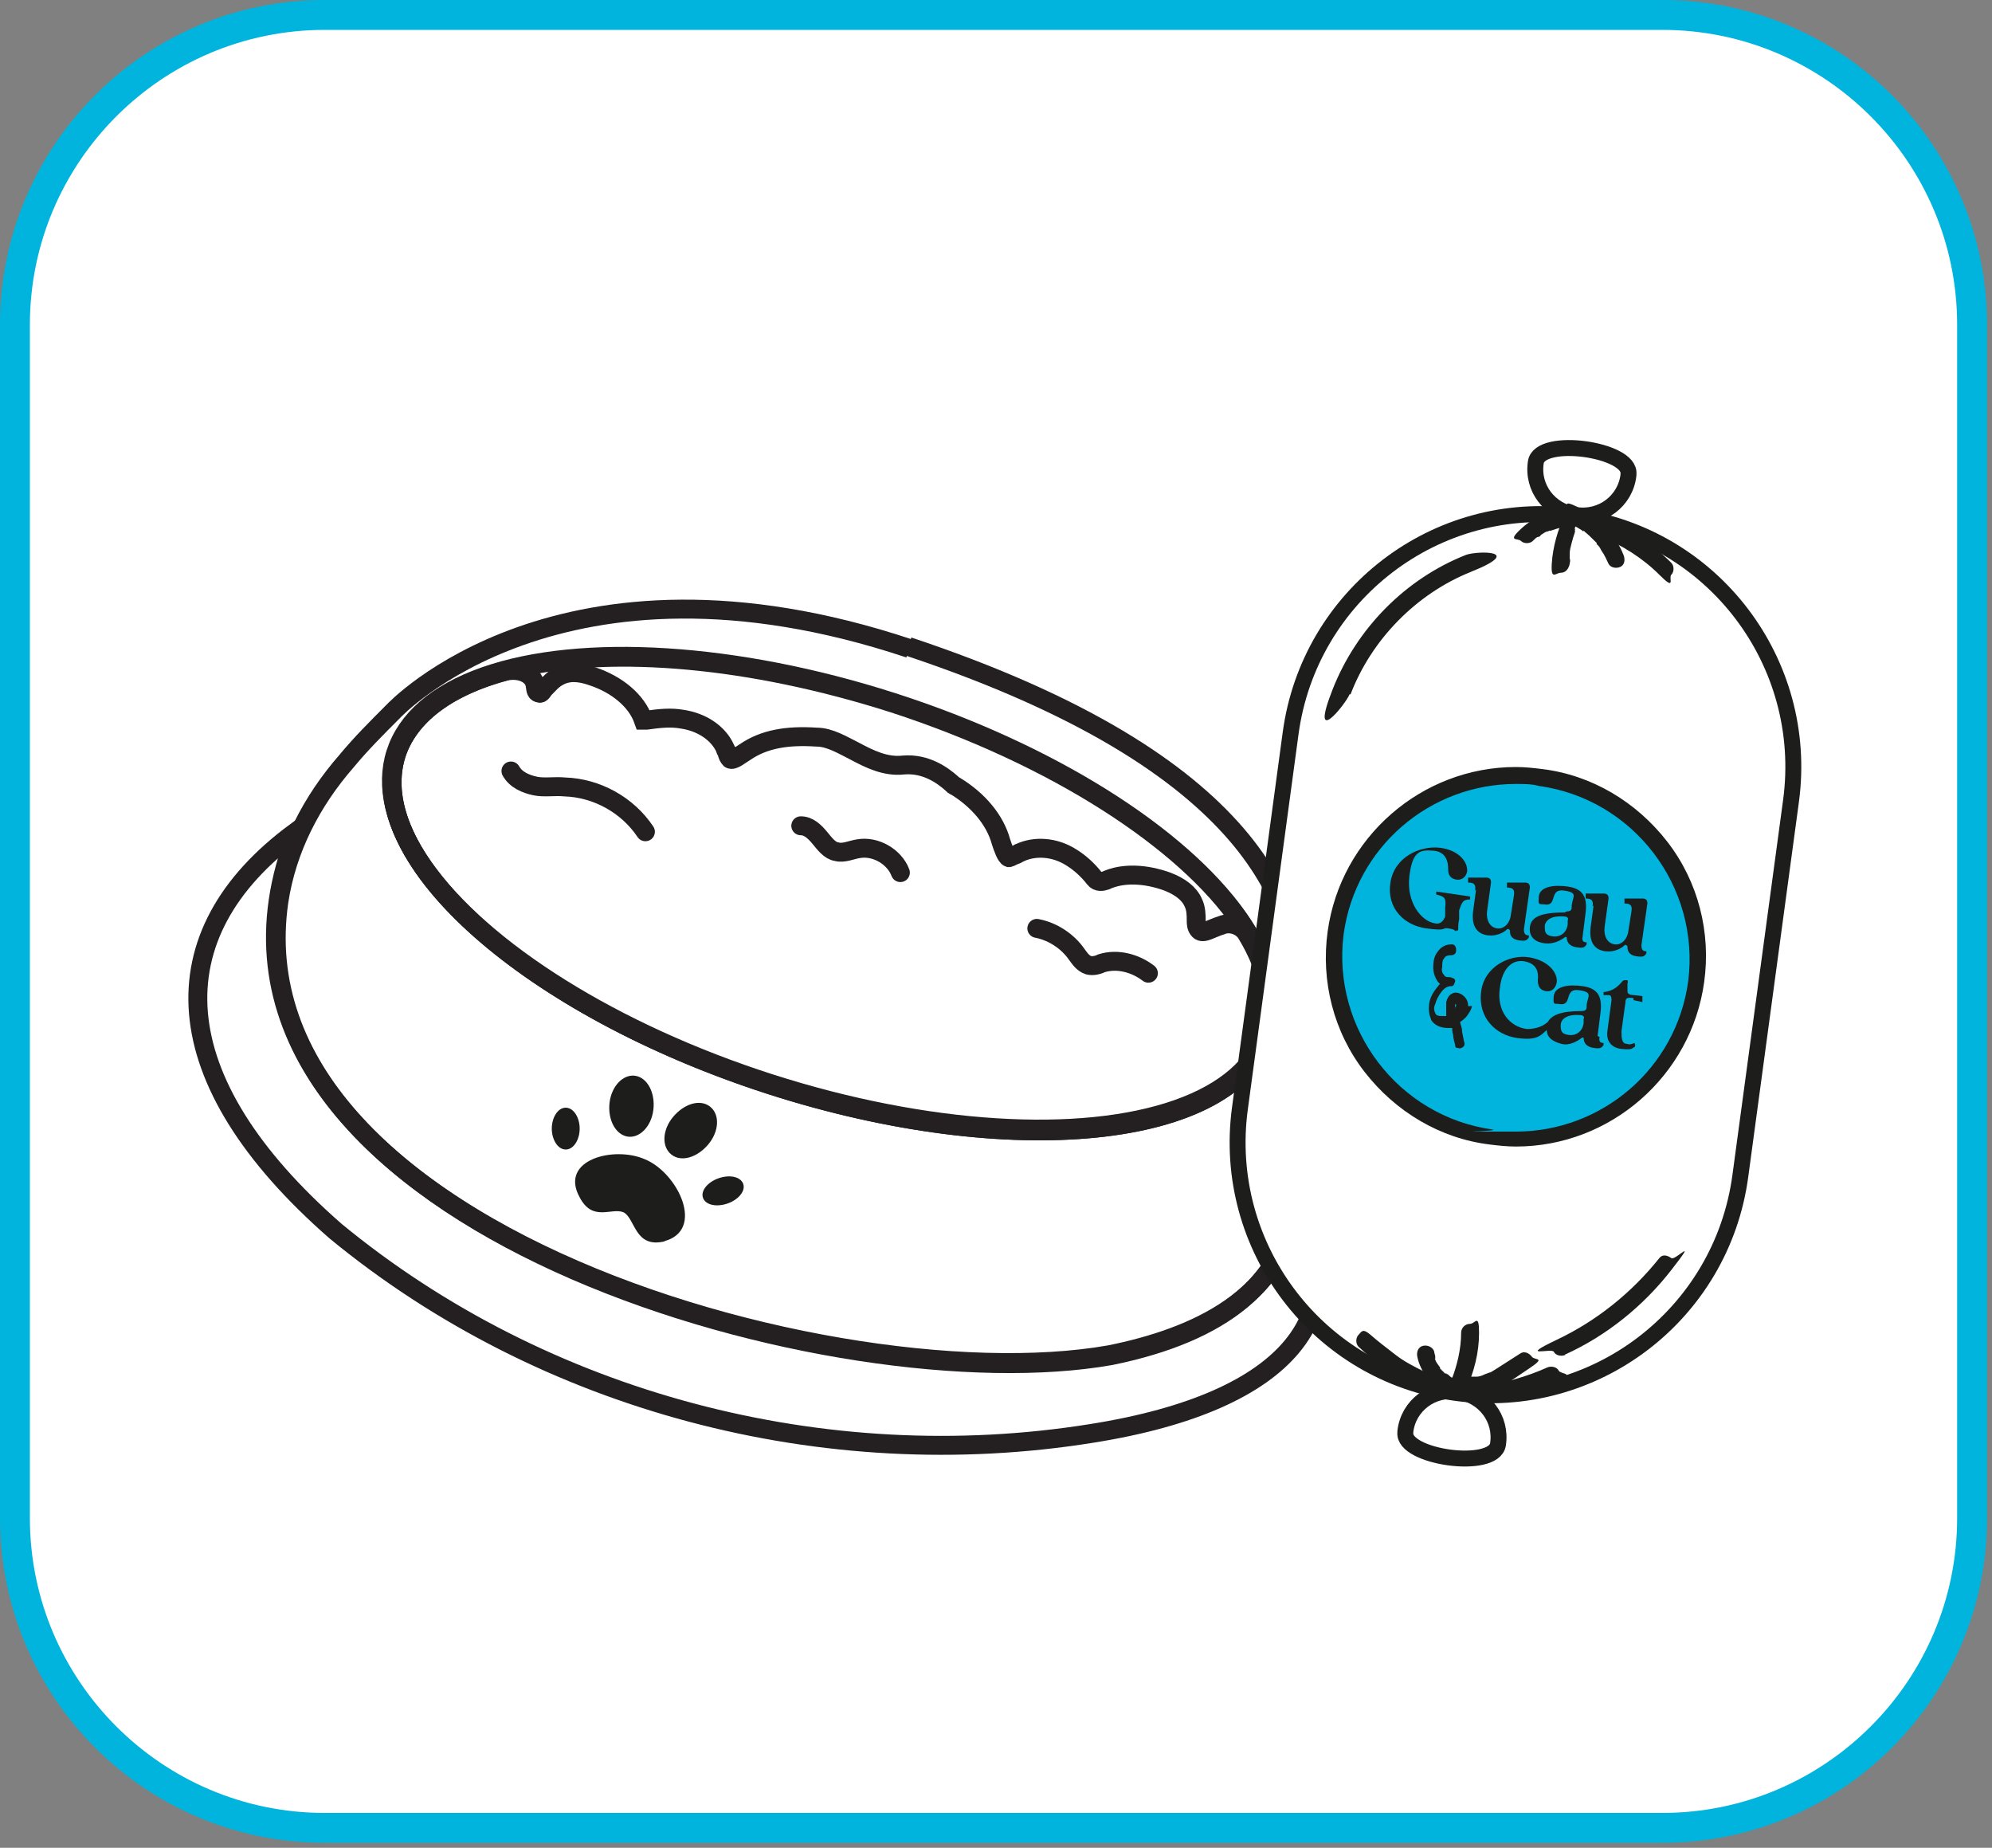 <?xml version="1.0" encoding="UTF-8"?>
<svg id="Capa_1" xmlns="http://www.w3.org/2000/svg" version="1.1" viewBox="0 0 200 185.5">
  <rect x="0" y="0" width="200" height="185.5" fill="#808080" stroke="none"/>
  <!-- Generator: Adobe Illustrator 29.8.1, SVG Export Plug-In . SVG Version: 2.1.1 Build 2)  -->
  <defs>
    <style>
      .st0, .st1, .st2, .st3, .st4 {
        fill: none;
      }

      .st5 {
        fill: #00b4dd;
      }

      .st1 {
        stroke-linecap: round;
      }

      .st1, .st2, .st4 {
        stroke-miterlimit: 10;
      }

      .st1, .st3, .st4 {
        stroke: #241f20;
      }

      .st1, .st4 {
        stroke-width: 1.9px;
      }

      .st6 {
        fill-rule: evenodd;
      }

      .st6, .st7 {
        fill: #1d1d1b;
      }

      .st8, .st9 {
        fill: #fff;
      }

      .st2 {
        stroke-width: 1.6px;
      }

      .st2, .st9 {
        stroke: #1d1d1b;
      }

      .st3 {
        stroke-miterlimit: 10;
        stroke-width: 1.9px;
      }

      .st9 {
        stroke-miterlimit: 10;
        stroke-width: 1.6px;
      }
    </style>
  </defs>
  <g>
    <path class="st8" d="M32.6,1.5h134.3c17.16,0,31.1,13.94,31.1,31.1v119.8c0,17.16-13.94,31.1-31.1,31.1H32.6c-17.16,0-31.1-13.94-31.1-31.1V32.6C1.5,15.44,15.44,1.5,32.6,1.5Z"/>
    <path class="st5" d="M166.9,3c16.32,0,29.6,13.28,29.6,29.6v119.8c0,16.32-13.28,29.6-29.6,29.6H32.6c-16.32,0-29.6-13.28-29.6-29.6V32.6C3,16.28,16.28,3,32.6,3h134.3M166.9,0H32.6C14.6,0,0,14.6,0,32.6v119.8c0,18,14.6,32.6,32.6,32.6h134.3c18,0,32.6-14.6,32.6-32.6V32.6c0-18-14.6-32.6-32.6-32.6h0Z"/>
  </g>
  <g id="Comedero_Perro">
    <path class="st8" d="M127.2,103.8c-3.4,10.6-25.7,12.9-49.9,5.1-24.1-7.8-40.9-22.6-37.5-33.2,1.3-3.9,5.2-6.8,10.9-8.3.8-.2,1.7-.1,2.3.3,1.2.8.4,1.8,1.2,1.9.2,0,.3-.3.5-.5.4-.4.8-.9,1.4-1.2.9-.5,2-.5,3.4,0,2.4.8,4.4,2.4,5.1,4.4h.3c1.4-.2,2.5-.3,3.6-.1,2,.3,3.6,1.4,4.3,2.9,0,.1.1.3.2.4,0,.3.2.6.3.7.3.2,1-.4,1.5-.7,1.9-1.3,4.2-1.7,7.2-1.5,1.3,0,2.6.8,3.8,1.4,1.5.8,3.1,1.6,4.9,1.4,2.3-.2,4,1.1,4.8,1.8.2.2.3.3.4.3,2.3,1.4,4,3.4,4.6,5.6.2.6.5,1.5.8,1.6.1,0,.4-.2.7-.3.1,0,.3-.2.4-.2,1.5-.7,3.5-.6,5.2.5.8.5,1.6,1.2,2.3,2.1.3.4.8.3,1.1.2,1.7-.8,4-.7,6.2.1,1.3.5,2.2,1.2,2.6,2.1.3.6.3,1.3.3,1.8,0,.3,0,.7.3,1,.4.4,1.2-.2,2.2-.5.9-.4,2.1,0,2.6.9,2.1,3.5,2.9,7,1.9,10.1l.1-.1Z"/>
    <g>
      <g>
        <path class="st4" d="M29.7,83.5c-14,10.3-13.4,24.9,4,40.1,20.9,17.2,49.1,24.6,75.9,20.3,20.2-3.2,26.7-12.3,20.4-23.5v.2c-.9,9.7-10.1,13.7-18.6,15.4-29,5.1-96.6-14.8-81.6-52.4h0l-.1-.1Z"/>
        <path class="st4" d="M91.2,64.9c35.1,11.7,39.7,26.6,39.2,36.1v.2c0,6.9.2,13.9-.4,19.5h0c-1,8-7.2,13.1-18.5,15.4-27.2,4.8-88.3-12.4-83.5-45.6.8-5.3,3.3-10.1,6.8-14.1,1.4-1.7,3-3.3,4.7-5,0,0,16.7-18,51.8-6.3"/>
        <g>
          <path class="st6" d="M66.7,124.6c4.1-1.1,1.4-6.8-1.9-8.2-3.1-1.4-8.7,0-6.6,3.8,1.3,2.5,3.2,1,4.4,1.5,1.2.6,1.1,3.7,4.2,2.9h-.1Z"/>
          <path class="st6" d="M56.8,111.2c.8,0,1.4,1,1.4,2.1s-.6,2.1-1.4,2.1-1.4-1-1.4-2.1.6-2.1,1.4-2.1Z"/>
          <path class="st6" d="M74.6,118.8c-.3-.7-1.4-.9-2.5-.5s-1.8,1.3-1.5,2,1.4.9,2.5.5,1.8-1.3,1.5-2Z"/>
          <path class="st6" d="M63.8,108c1.2.2,2,1.7,1.8,3.4-.2,1.7-1.4,2.9-2.6,2.7-1.2-.2-2-1.7-1.8-3.4.2-1.7,1.4-2.9,2.6-2.7Z"/>
          <path class="st6" d="M67.4,115.9c-1-.8-.9-2.5.2-3.8s2.7-1.8,3.7-1,.9,2.5-.2,3.8-2.7,1.8-3.7,1Z"/>
        </g>
        <path class="st0" d="M125.7,107.2c-4.9,5.4-12.6,8.5-21.6,9.6,7.7,27.2-38.1,11.9-51.4,7.7,26.3,12.9,47.3,12.1,56.4,11.2,7.2-.9,11.6-3.3,13.4-4.5,5.4-4,7.1-6.5,7.3-19.4.2-7.5-.4-6.3-.8-9-.3-1.5-.8-3.1-1.5-4.8h0c0,1.4-.1,2.9-.4,4.3,0,.4-.1.8-.2,1.2,0,.3-.2.7-.4,1-.8,1.7-2.5,3.2-4.8,4.6,1.4-.6,2.7-1.2,4-1.8"/>
        <path class="st0" d="M85.5,81.4c15.8,4.5,34.7,17.4,32.4,25.2-2.4,7.7-25.1,7.4-40.9,2.8-15.8-4.5-33.7-18.5-31.3-26.2s24.1-6.3,39.8-1.8Z"/>
        <ellipse class="st3" cx="83.43" cy="89.62" rx="20.1" ry="45.9" transform="translate(-27.4 141.66) rotate(-72.2)"/>
        <g>
          <path class="st4" d="M127.2,103.8c-3.4,10.6-25.7,12.9-49.9,5.1-24.1-7.8-40.9-22.6-37.5-33.2,1.3-3.9,5.2-6.8,10.9-8.3.8-.2,1.7-.1,2.3.3,1.2.8.4,1.8,1.2,1.9.2,0,.3-.3.5-.5.4-.4.8-.9,1.4-1.2.9-.5,2-.5,3.4,0,2.4.8,4.4,2.4,5.1,4.4h.3c1.4-.2,2.5-.3,3.6-.1,2,.3,3.6,1.4,4.3,2.9,0,.1.1.3.2.4,0,.3.2.6.3.7.3.2,1-.4,1.5-.7,1.9-1.3,4.2-1.7,7.2-1.5,1.3,0,2.6.8,3.8,1.4,1.5.8,3.1,1.6,4.9,1.4,2.3-.2,4,1.1,4.8,1.8.2.2.3.3.4.3,2.3,1.4,4,3.4,4.6,5.6.2.6.5,1.5.8,1.6.1,0,.4-.2.7-.3.1,0,.3-.2.4-.2,1.5-.7,3.5-.6,5.2.5.8.5,1.6,1.2,2.3,2.1.3.4.8.3,1.1.2,1.7-.8,4-.7,6.2.1,1.3.5,2.2,1.2,2.6,2.1.3.6.3,1.3.3,1.8,0,.3,0,.7.3,1,.4.4,1.2-.2,2.2-.5.9-.4,2.1,0,2.6.9,2.1,3.5,2.9,7,1.9,10.1l.1-.1Z"/>
          <path class="st4" d="M127.2,103.8c-3.4,10.6-25.7,12.9-49.9,5.1-24.1-7.8-40.9-22.6-37.5-33.2,1.4-4.3,5.9-7.2,12.4-8.7,9.5-2.1,23.1-1,37.5,3.6,16.3,5.3,29.3,13.8,34.9,22,2.7,4,3.7,7.8,2.6,11.3v-.1Z"/>
        </g>
      </g>
      <path class="st1" d="M51.3,77.4c.5.9,1.5,1.3,2.4,1.5s2,0,3,.1c3.2.1,6.3,1.8,8.1,4.5"/>
      <path class="st1" d="M80.4,82.9c.8,0,1.4.6,1.9,1.2s1,1.3,1.7,1.4c.7.2,1.5-.2,2.2-.3,1.7-.3,3.6.8,4.2,2.4"/>
      <path class="st1" d="M104.1,93.2c1.6.3,3.1,1.3,4,2.6.3.4.6.9,1.2,1.1.4.1.9,0,1.3-.2,1.6-.5,3.4,0,4.7,1"/>
    </g>
  </g>
  <g>
    <g>
      <g>
        <rect class="st9" x="129.14" y="81.28" width="36.6" height="33.6" rx="4.4" ry="4.4" transform="translate(30.49 231.05) rotate(-82.3)"/>
        <rect class="st9" x="147.23" y="75.44" width="1.4" height="24.6" transform="translate(41.16 222.58) rotate(-82.3)"/>
        <rect class="st9" x="146.71" y="79.34" width="1.4" height="24.6" transform="translate(36.85 225.44) rotate(-82.3)"/>
        <line class="st2" x1="134.5" y1="95.7" x2="158.9" y2="99"/>
        <line class="st2" x1="134.2" y1="98.3" x2="158.5" y2="101.6"/>
        <line class="st2" x1="133.8" y1="101" x2="158.2" y2="104.2"/>
        <line class="st2" x1="133.5" y1="103.6" x2="157.8" y2="106.9"/>
      </g>
      <g>
        <path class="st9" d="M158.1,51.84h0c13.87,1.88,23.6,14.67,21.72,28.57l-5.09,37.66c-1.88,13.9-14.65,23.65-28.52,21.77h0c-13.87-1.88-23.6-14.67-21.72-28.57l5.09-37.66c1.88-13.9,14.65-23.65,28.52-21.77Z"/>
        <g>
          <path class="st2" d="M163.5,47.7c-.3,2.6-2.7,4.4-5.3,4s-4.4-2.7-4-5.3,9.6-1.3,9.3,1.2v.1Z"/>
          <path class="st2" d="M141.1,143.7c.3-2.6,2.7-4.4,5.3-4s4.4,2.7,4,5.3-9.6,1.3-9.3-1.2v-.1Z"/>
        </g>
      </g>
      <path class="st7" d="M135.6,69.7c2.1-5.5,6.6-10.1,12.1-12.3s.6-2.1-.5-1.7c-6.1,2.4-11,7.4-13.4,13.5s1.3,1.5,1.7.5h.1Z"/>
    </g>
    <path class="st7" d="M157.1,136c4.2-1.9,7.9-4.9,10.7-8.5s.4-.9,0-1.2-.9-.4-1.2,0c-2.8,3.5-6.3,6.3-10.3,8.2s-.5.8-.3,1.2.8.5,1.2.3h-.1Z"/>
    <path class="st7" d="M157.9,51c-1.9,0-3.8.8-5.2,2.1s-.3.9,0,1.2.9.3,1.2,0,.3-.3.5-.4h.1s.2-.1.2-.2c.2-.1.3-.2.5-.3s.2,0,.3-.1,0,0,.1,0c.2,0,0,0,0,0,.4-.1.8-.3,1.1-.3h.3c.1,0,.2,0,0,0s0,0,0,0h.6c.5,0,.9-.4.9-.9s-.4-.9-.9-.9h0l.3-.2Z"/>
    <path class="st7" d="M157.9,52.7c.2.1.4.2.7.4s.2.1.3.2,0,0,.1,0,.2.2,0,0c.4.3.7.6,1.1,1s.2.2.2.3,0,0,.1.1c0,0,0,.1,0,0,.2.2.3.4.4.6.3.4.5.9.7,1.3s.8.5,1.2.3.5-.7.3-1.2c-.8-2-2.4-3.7-4.4-4.7s-1-.1-1.2.3-.1,1,.3,1.2h0l.2.2Z"/>
    <path class="st7" d="M157.1,51.7c-.7,1.5-1.2,3.2-1.3,4.9s.4.9.9.9.8-.4.9-.9,0-.4,0-.6q0-.1,0,0v-.4c0-.4.1-.7.2-1.1s.2-.7.3-1,0-.2,0-.2c0,0,.1-.3,0-.2,0-.2.2-.3.2-.5.2-.4.1-1-.3-1.2s-1-.1-1.2.3h.3Z"/>
    <path class="st7" d="M160.6,53.8c2.2.9,4.3,2.2,6,3.9s.9.3,1.2,0,.3-.9,0-1.2c-1.9-1.9-4.2-3.4-6.7-4.4s-1,.2-1.1.6.2.9.6,1.1h0Z"/>
    <path class="st7" d="M147.2,139.5c.8-1.8,1.3-3.7,1.3-5.7s-.4-.9-.9-.9-.9.4-.9.9c0,1.6-.4,3.3-1,4.8s-.1,1,.3,1.2,1,.1,1.2-.3h0Z"/>
    <path class="st7" d="M145.8,138.3c-.1,0-.3-.2-.4-.3s-.1,0-.2-.1.2.1,0,0,0,0-.1,0l-.3-.3-.2-.2c-.1-.1,0,0,0-.1s0,.1,0,0c-.2-.3-.4-.5-.5-.8s0,0,0-.1c0,0,0,.2,0,0v-.2c0-.2-.1-.3-.1-.5-.1-.4-.6-.7-1.1-.6s-.7.6-.6,1.1c.3,1.5,1.4,2.9,2.8,3.6s1,.1,1.2-.3.1-1-.3-1.2h-.2Z"/>
    <path class="st7" d="M147.6,140.1c2.2,0,4.1-1.5,5.9-2.7s.6-.8.3-1.2-.8-.6-1.2-.3c-.8.5-1.7,1.1-2.5,1.6s-.4.2-.6.3-.3.1-.5.2-.5.2-.7.2h-.2c-.1,0,.1,0,0,0h-.4c-.5,0-.9.4-.9.9s.4.9.9.9h0l-.1.1Z"/>
    <path class="st7" d="M143,137.7c-1-.5-2-1-2.9-1.7s-1.7-1.3-2.5-2-.9-.3-1.2,0-.3.9,0,1.2c1.7,1.6,3.7,3,5.8,4s1,.1,1.2-.3.1-1-.3-1.2h-.1Z"/>
    <path class="st7" d="M149.4,140.9c2.3-.4,4.6-1.1,6.8-2.1s.5-.8.3-1.2-.8-.5-1.2-.3c-2,.9-4.2,1.5-6.4,1.9s-.7.7-.6,1.1.6.7,1.1.6h0Z"/>
  </g>
  <g id="Ilustración_17">
    <g>
      <path class="st5" d="M152.2,114.4c-.8,0-1.6,0-2.5-.2-10-1.3-17-10.5-15.7-20.5,1.2-9,9-15.8,18.1-15.8s1.6,0,2.5.2c10,1.3,17,10.5,15.7,20.5-1.2,9-9,15.8-18.1,15.8Z"/>
      <path class="st7" d="M152.2,78.7c.8,0,1.6,0,2.3.2h0c9.5,1.3,16.2,10.1,15,19.6h0c-1.2,8.8-8.7,15.1-17.3,15.1s-1.6,0-2.3-.2h0c-9.5-1.3-16.2-10.1-15-19.6h0c1.2-8.8,8.7-15.1,17.3-15.1M152.2,77h0c-9.5,0-17.6,7.1-18.9,16.5-.7,5,.6,10.1,3.7,14.1,3.1,4,7.6,6.7,12.6,7.3.8.1,1.7.2,2.6.2,9.5,0,17.6-7.1,18.9-16.5.7-5-.6-10.1-3.7-14.1-3.1-4-7.6-6.7-12.6-7.3-.8-.1-1.7-.2-2.6-.2h0Z"/>
    </g>
    <g>
      <path class="st7" d="M146.2,93.4h.2c0-.3,0-.7.1-1.1v-.9c.3-.9.4-1.1,1.1-1.1v-.3l-3.4-.5v.3c.9.2,1,.4.9,1.3v.9c-.2.5-.5.8-1,.7-1.4-.2-2.9-2.1-2.6-4.7s1.1-2.7,2.4-2.6,1.5,1.1,1.5,1.9c0,.5.2.9.8,1s1-.3,1.1-.8c.1-1-.9-2.2-2.8-2.4s-4.5.9-4.9,3.5,1.4,4.3,3.6,4.6,1.5-.1,2.2,0,.6.2.8.3v-.1Z"/>
      <path class="st7" d="M148.2,89.3l-.3,2.2c-.2,1.7.6,2.3,1.5,2.4s1.6-.3,1.9-.6c0,0,.1-.1.2,0s.1,0,.1.2c0,.4.2.8.9.9s.8,0,1-.3v-.2c-.3,0-.5-.1-.5-.6l.6-4.2c0-.3-.1-.5-.5-.5h-1.8v.5c.6,0,.8.2.7.8l-.3,1.9c-.1.9-.7,1.5-1.4,1.4s-1.1-.8-1-1.7l.4-2.9c0-.3-.1-.5-.5-.5h-1.8v.5c.6,0,.8.2.7.8l.1-.1Z"/>
      <path class="st7" d="M157.1,91.6c-2.5,0-3.4.5-3.5,1.5s.6,1.5,1.5,1.6,1.6-.3,2-.6c.1-.1.2,0,.2,0,0,.5.3.9,1,1s.8,0,1-.3v-.2c-.3,0-.5-.1-.4-.6l.3-2.4c.2-1.7-.4-2.4-1.8-2.6s-2.8,0-2.9,1,.1.7.6.8c1.3.2.4-1.6,1.9-1.4s.9.6.8,1.5v.2c0,.3-.2.4-.5.4l-.2.1ZM157.4,92.8c-.1.8-.7,1.3-1.5,1.2s-.8-.5-.8-1,.5-1.1,1.9-1c.4,0,.5.2.4.4v.4Z"/>
      <path class="st7" d="M160,90.9l-.3,2.2c-.2,1.7.6,2.3,1.5,2.4s1.6-.3,1.9-.6c0,0,.1-.1.2,0s.1,0,.1.2c0,.4.2.8.9.9s.8,0,1-.3v-.2c-.3,0-.5-.1-.5-.6l.6-4.2c0-.3-.1-.5-.5-.5h-1.8v.5c.6,0,.8.2.7.8l-.3,1.9c-.1.9-.7,1.5-1.4,1.4s-1.1-.8-1-1.7l.4-2.9c0-.3-.1-.5-.5-.5h-1.8v.5c.6,0,.8.2.7.8l.1-.1Z"/>
      <path class="st7" d="M160.4,104l.3-2.4c.2-1.7-.4-2.4-1.8-2.6s-2.8,0-2.9,1,.1.7.6.8c1.3.2.4-1.6,1.9-1.4s.9.6.8,1.5v.2c0,.3-.2.4-.5.4-2.1,0-3,.4-3.4,1.1-.7.6-1.5.7-2.1.7-1.7-.2-3.1-1.8-2.7-4.2.2-1.7,1.1-2.8,2.4-2.6s1.5,1.1,1.4,1.9c0,.6.2,1,.8,1.1s1-.3,1.1-.9c.1-1-.9-2.2-2.8-2.5s-4.5.9-4.8,3.5,1.5,4.3,3.6,4.6,2.4-.3,3-.8c0,.8.7,1.2,1.5,1.4s1.6-.3,2-.6c.1-.1.2,0,.2,0,0,.5.3.9,1,1s.8,0,1-.3v-.2c-.3,0-.5-.1-.4-.6l-.2-.1ZM159,102.7c-.1.8-.7,1.3-1.5,1.2s-.8-.5-.8-1,.5-1.1,1.9-1c.4,0,.5.2.4.4v.4Z"/>
      <path class="st7" d="M164,100.4l.9.2v-.6l-.8-.1c-.6,0-.7-.2-.7-.4v-.8c.1-.1,0-.2,0-.3h-.2c-.1,0-.2,0-.3.1-.5.6-1,1-1.9,1.1v.3h.5c.2,0,.3.1.3.5l-.4,3c-.2,1.1.4,1.8,1.4,1.9s1,0,1.3-.2c.1,0,.1-.2,0-.4-.2.1-.5.2-.7.1-.6,0-.6-.6-.6-1.3l.4-2.9c0-.4.2-.5.8-.4v.2Z"/>
      <path class="st7" d="M147.4,101c0-.5-.2-.9-.7-1.2-.4-.2-.7-.2-1,0-.2.1-.4.4-.5.8v1.4h-.3c-.4,0-.7,0-.8-.3-.1-.2-.2-.5,0-.9.1-.4.3-.8.6-1.2.3-.4.6-.6,1-.6.1,0,.2,0,.3-.2,0-.1.1-.2.1-.3h0c0-.1,0-.2-.2-.3-.1,0-.2-.1-.3-.1h0c-.3,0-.5,0-.6-.2-.2-.2-.3-.5-.2-.8,0-.4,0-.7.2-.9.1-.2.3-.3.6-.3.1,0,.3,0,.4-.1.1,0,.2-.2.2-.4,0-.1,0-.3-.1-.4,0-.1-.2-.2-.3-.2-.6,0-1.1.2-1.5.8-.3.4-.4.9-.4,1.5s.2,1.1.5,1.5l.2.2c-.1,0-.2.2-.3.3-.4.5-.7,1-.8,1.6-.1.7,0,1.2.2,1.7.3.5.9.8,1.7.8h.4c0,.2,0,.4.1.7,0,.3.1.6.2,1,0,.1,0,.3.2.3.1,0,.3.1.4,0,.1,0,.2-.1.3-.2,0-.1.1-.2,0-.4l-.2-1c0-.5-.2-.8-.2-1,.3-.2.5-.4.6-.5.3-.4.5-.7.6-1.1h-.4ZM146.1,101.3v-.5h0s.1,0,.1.1h0s0,.2-.2.4h.1Z"/>
    </g>
  </g>
</svg>